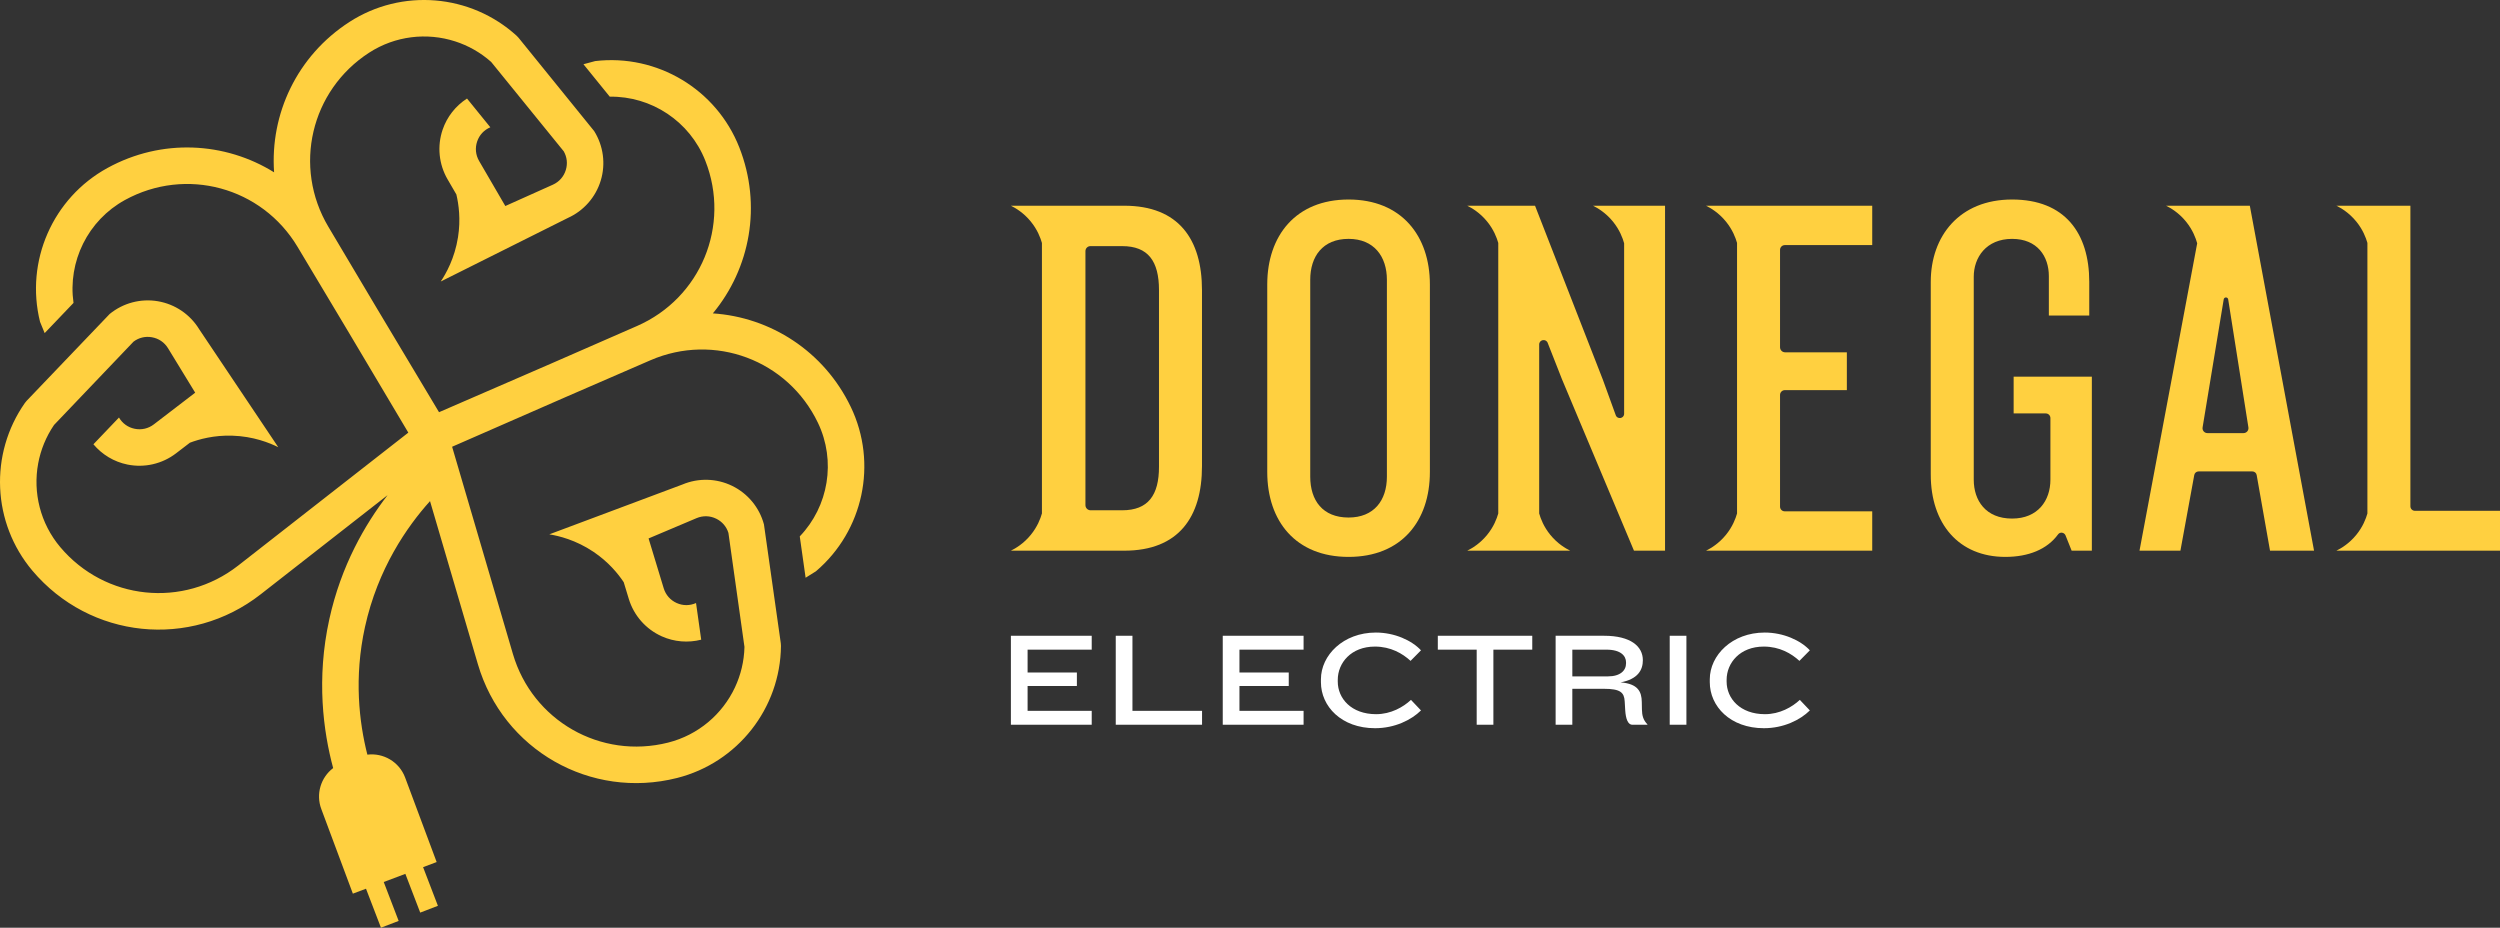 <?xml version="1.0" encoding="UTF-8"?> <svg xmlns="http://www.w3.org/2000/svg" id="a" viewBox="0 0 1034.801 384"><rect x="0" y="0" width="1034.801" height="384" fill="#333333" stroke="none"/><path d="M558.201,230.511c-21.869,0-33.66-14.793-33.66-35.16v-77.609c0-20.153,11.791-35.16,33.66-35.16s33.659,15.007,33.659,35.16v77.609c0,20.367-11.791,35.16-33.659,35.16ZM574.066,115.811c0-9.648-5.36-16.938-15.865-16.938-10.72,0-15.866,7.29-15.866,16.938v81.469c0,9.862,5.146,16.937,15.866,16.937,10.504,0,15.865-7.075,15.865-16.937v-81.469Z" fill="#ffd040"></path><path d="M857.496,227.938l-2.525-6.313c-.515-1.286-2.271-1.567-3.086-.446-4.522,6.221-12.276,9.333-21.831,9.333-19.296,0-30.873-13.721-30.873-34.089v-79.754c0-18.866,11.791-34.087,33.66-34.087s31.944,13.935,31.944,34.087v13.936h-16.722v-16.294c0-8.146-4.717-15.437-15.221-15.437-10.72,0-15.866,7.718-15.866,15.651v84.042c0,8.576,4.931,16.079,15.866,16.079,10.72,0,15.865-7.503,15.865-16.079v-25.529c0-1.057-.857-1.913-1.913-1.913h-13.309v-15.222h32.373v72.036h-8.361Z" fill="#ffd040"></path><path d="M465.367,85.153h-46.939c1.915.94,5.263,2.893,8.251,6.564,2.736,3.362,3.995,6.714,4.599,8.853v111.95c-.604,2.139-1.863,5.491-4.599,8.853-2.988,3.671-6.336,5.624-8.251,6.564h46.939c22.511,0,32.158-13.935,32.158-34.946v-72.893c0-21.01-9.647-34.946-32.158-34.946ZM479.731,193.207c0,11.791-4.502,18.008-15.221,18.008h-13.103c-1.171,0-2.119-.949-2.119-2.119v-105.162c0-1.137.921-2.058,2.058-2.058h13.164c10.72,0,15.221,6.218,15.221,18.224v73.108Z" fill="#ffd040"></path><path d="M774.954,101.447v-16.294h-68.799c1.915.94,5.263,2.893,8.251,6.564,2.724,3.348,3.985,6.687,4.592,8.827v112.002c-.607,2.14-1.867,5.479-4.592,8.827-2.988,3.671-6.336,5.624-8.251,6.564h68.799v-16.294h-36.236c-1.064,0-1.926-.862-1.926-1.926v-46.238c0-1.106.897-2.003,2.003-2.003h25.653v-15.651h-25.569c-1.153,0-2.087-.934-2.087-2.087v-40.31c0-1.094.887-1.981,1.981-1.981h36.181Z" fill="#ffd040"></path><path d="M997.711,209.571v-124.418h-30.637c1.915.94,5.263,2.893,8.251,6.564,2.724,3.348,3.985,6.687,4.592,8.827v112.002c-.607,2.14-1.867,5.479-4.592,8.827-2.988,3.671-6.336,5.624-8.251,6.564h67.727v-16.508h-35.232c-1.026,0-1.858-.832-1.858-1.858Z" fill="#ffd040"></path><path d="M659.375,85.153c1.915.94,5.263,2.893,8.251,6.564,2.791,3.429,4.043,6.845,4.633,8.977v70.566c0,1.999-2.782,2.488-3.464.609l-5.326-14.68-28.086-72.036h-28.064c1.915.94,5.263,2.893,8.251,6.564,2.724,3.348,3.985,6.687,4.592,8.827v112.002c-.607,2.14-1.867,5.479-4.592,8.827-2.988,3.671-6.336,5.624-8.251,6.564h42.627c-1.915-.94-5.263-2.893-8.251-6.564-2.731-3.355-3.991-6.702-4.596-8.842v-69.939c0-2.015,2.785-2.542,3.522-.667l5.912,15.049,29.8,70.963h12.863V85.153h-29.821Z" fill="#ffd040"></path><path d="M931.247,85.153h-34.67c1.915.941,5.263,2.893,8.251,6.565,2.794,3.432,4.046,6.853,4.635,8.984l-23.88,127.236h16.936l5.732-31.32c.157-.858.904-1.481,1.776-1.481h22.278c.876,0,1.626.629,1.778,1.493l5.526,31.308h18.223l-26.584-142.785ZM911.697,176.919l8.742-53.008c.173-1.052,1.688-1.047,1.855.006l8.368,52.994c.196,1.239-.762,2.359-2.016,2.359h-14.953c-1.248,0-2.198-1.119-1.995-2.351Z" fill="#ffd040"></path><path d="M418.428,299.982v-36.827h33.454v5.751h-26.542v9.456h20.404v5.584h-20.404v10.285h26.542v5.751h-33.454Z" fill="#fff"></path><path d="M461.832,299.982v-36.827h6.912v31.076h28.809v5.751h-35.721Z" fill="#fff"></path><path d="M506.121,299.982v-36.827h33.454v5.751h-26.542v9.456h20.404v5.584h-20.404v10.285h26.542v5.751h-33.454Z" fill="#fff"></path><path d="M583.864,273.551c-3.318-3.041-8.184-5.917-14.764-5.917-9.842,0-15.372,6.746-15.372,13.769v.718c0,6.968,5.585,13.493,15.87,13.493,6.138,0,11.225-2.931,14.432-5.917l4.147,4.368c-4.037,3.982-10.893,7.354-19.022,7.354-13.934,0-22.395-9.068-22.395-19.022v-1.216c0-9.954,9.235-19.354,22.727-19.354,7.797,0,14.875,3.263,18.69,7.354l-4.313,4.368Z" fill="#fff"></path><path d="M618.144,268.906v31.076h-6.912v-31.076h-16.091v-5.751h39.095v5.751h-16.091Z" fill="#fff"></path><path d="M675.648,299.982c-1.88,0-2.71-2.599-2.931-5.917l-.221-3.76c-.221-3.649-1.714-5.198-8.627-5.198h-13.05v14.875h-6.912v-36.827h20.072c11.059,0,16.036,4.423,16.036,10.119,0,4.037-2.046,7.852-9.235,9.179,7.189.553,8.737,3.815,8.792,8.128l.055,3.042c.055,2.543.498,4.368,2.267,6.192v.166h-6.248ZM673.05,274.159c0-2.655-2.157-5.253-8.074-5.253h-14.156v11.059h14.764c5.087,0,7.465-2.432,7.465-5.363v-.443Z" fill="#fff"></path><path d="M691.128,299.982v-36.827h6.912v36.827h-6.912Z" fill="#fff"></path><path d="M744.819,273.551c-3.318-3.041-8.184-5.917-14.764-5.917-9.842,0-15.372,6.746-15.372,13.769v.718c0,6.968,5.585,13.493,15.87,13.493,6.138,0,11.225-2.931,14.432-5.917l4.147,4.368c-4.037,3.982-10.893,7.354-19.022,7.354-13.934,0-22.395-9.068-22.395-19.022v-1.216c0-9.954,9.235-19.354,22.727-19.354,7.797,0,14.875,3.263,18.69,7.354l-4.313,4.368Z" fill="#fff"></path><path d="M352.174,168.468c-11.077-23.105-33.252-37.176-57.109-38.753,15.422-18.58,20.411-44.647,10.945-68.712-9.456-24.038-33.98-38.721-59.625-35.725l-4.882,1.311,10.887,13.425c17.25-.245,33.138,10.196,39.562,26.519,10.546,26.814-1.872,56.86-28.27,68.403l-35.642,15.587-46.314,20.094-26.026-43.483-19.784-33.274c-14.726-24.765-7.307-56.419,16.89-72.063,10.794-6.978,23.88-8.439,35.562-4.682,5.398,1.735,10.498,4.586,14.933,8.52l30.042,36.995c1.356,2.36,1.663,5.086.866,7.712-.839,2.761-2.748,4.928-5.378,6.11l-19.668,8.824-10.843-18.635c-1.448-2.491-1.737-5.366-.81-8.098.911-2.683,2.848-4.752,5.447-5.859l-9.653-11.9c-4.685,3.024-8.278,7.537-10.099,12.905-2.316,6.825-1.567,14.314,2.059,20.547l3.635,6.248c.963,4.066,1.853,10.257.681,17.704-1.375,8.728-4.942,15.02-7.15,18.336l52.587-26.292c6.578-2.953,11.552-8.603,13.647-15.5,2.095-6.895,1.103-14.355-2.72-20.466l-31.288-38.616-.779-.823c-19.09-17.385-47.582-19.734-69.273-5.717-21.717,14.041-32.853,38.131-31.148,62.217-20.305-12.621-46.526-14.11-68.992-1.789-22.649,12.42-34.112,38.605-27.893,63.665l1.918,4.677,11.941-12.498c-2.427-17.08,5.92-34.161,21.299-42.598,25.264-13.855,56.64-5.339,71.43,19.387l21.178,35.404,24.674,41.499-70.434,55.035c-22.702,17.741-55.04,14.386-73.62-7.636-8.288-9.824-11.392-22.62-9.145-34.684,1.039-5.575,3.223-10.993,6.562-15.891l32.897-34.482c2.171-1.643,4.836-2.292,7.541-1.833,2.844.483,5.236,2.102,6.74,4.561l11.242,18.393-17.113,13.114c-2.288,1.752-5.103,2.401-7.93,1.827-2.778-.564-5.075-2.224-6.502-4.66l-10.583,11.079c3.593,4.266,8.524,7.259,14.079,8.385,7.063,1.435,14.398-.256,20.123-4.642l5.738-4.396c3.913-1.47,9.941-3.135,17.475-2.916,8.832.26,15.527,3.004,19.095,4.773l-32.735-48.836c-3.761-6.152-9.995-10.371-17.101-11.578-7.106-1.206-14.38.721-19.957,5.287l-34.347,35.922-.719.878c-14.829,21.136-13.555,49.698,3.094,69.439,23.841,28.261,65.336,32.566,94.467,9.8l52.549-41.06c-9.281,12.027-19.236,29.148-24.108,51.319-5.438,24.736-2.511,46.434,1.582,61.646-5.077,3.853-7.258,10.713-4.898,16.982l13.057,35.002,5.436-2.047,6.192,16.143,7.323-2.815-6.177-16.105,8.953-3.37,6.151,16.036,7.323-2.815-6.136-15.998,5.616-2.114-13.057-35.002c-2.452-6.514-9.01-10.266-15.626-9.456-3.389-13.335-5.601-31.844-.987-52.842,5.319-24.195,17.492-41.622,26.925-52.097l19.808,67.503c10.406,35.477,46.635,56.161,82.478,47.088,25.035-6.342,42.714-28.809,42.98-54.627l-.073-1.131-6.978-49.209c-1.871-6.962-6.659-12.765-13.137-15.928-6.477-3.161-14.002-3.364-20.643-.557l-55.062,20.61c3.932.642,10.97,2.314,18.298,7.249,6.251,4.212,10.178,9.079,12.502,12.553l2.1,6.917c2.097,6.899,7.072,12.547,13.648,15.498,5.171,2.32,10.923,2.763,16.328,1.391l-2.143-15.172c-2.58,1.149-5.413,1.16-8-.002-2.632-1.182-4.54-3.351-5.379-6.106l-6.264-20.628,19.855-8.398c2.655-1.119,5.543-1.042,8.136.221,2.466,1.204,4.253,3.286,5.059,5.886l6.639,47.191c-.139,5.927-1.523,11.603-3.927,16.739-5.204,11.113-15.184,19.701-27.644,22.856-27.933,7.069-56.167-9.051-64.277-36.696l-25.16-85.752,46.983-20.558,35.087-15.232c26.429-11.474,56.889-.111,69.346,25.869,7.581,15.819,4.409,34.563-7.516,47.029l2.419,17.116,4.285-2.681c19.657-16.743,25.602-44.702,14.435-67.993Z" fill="#ffd040"></path></svg> 